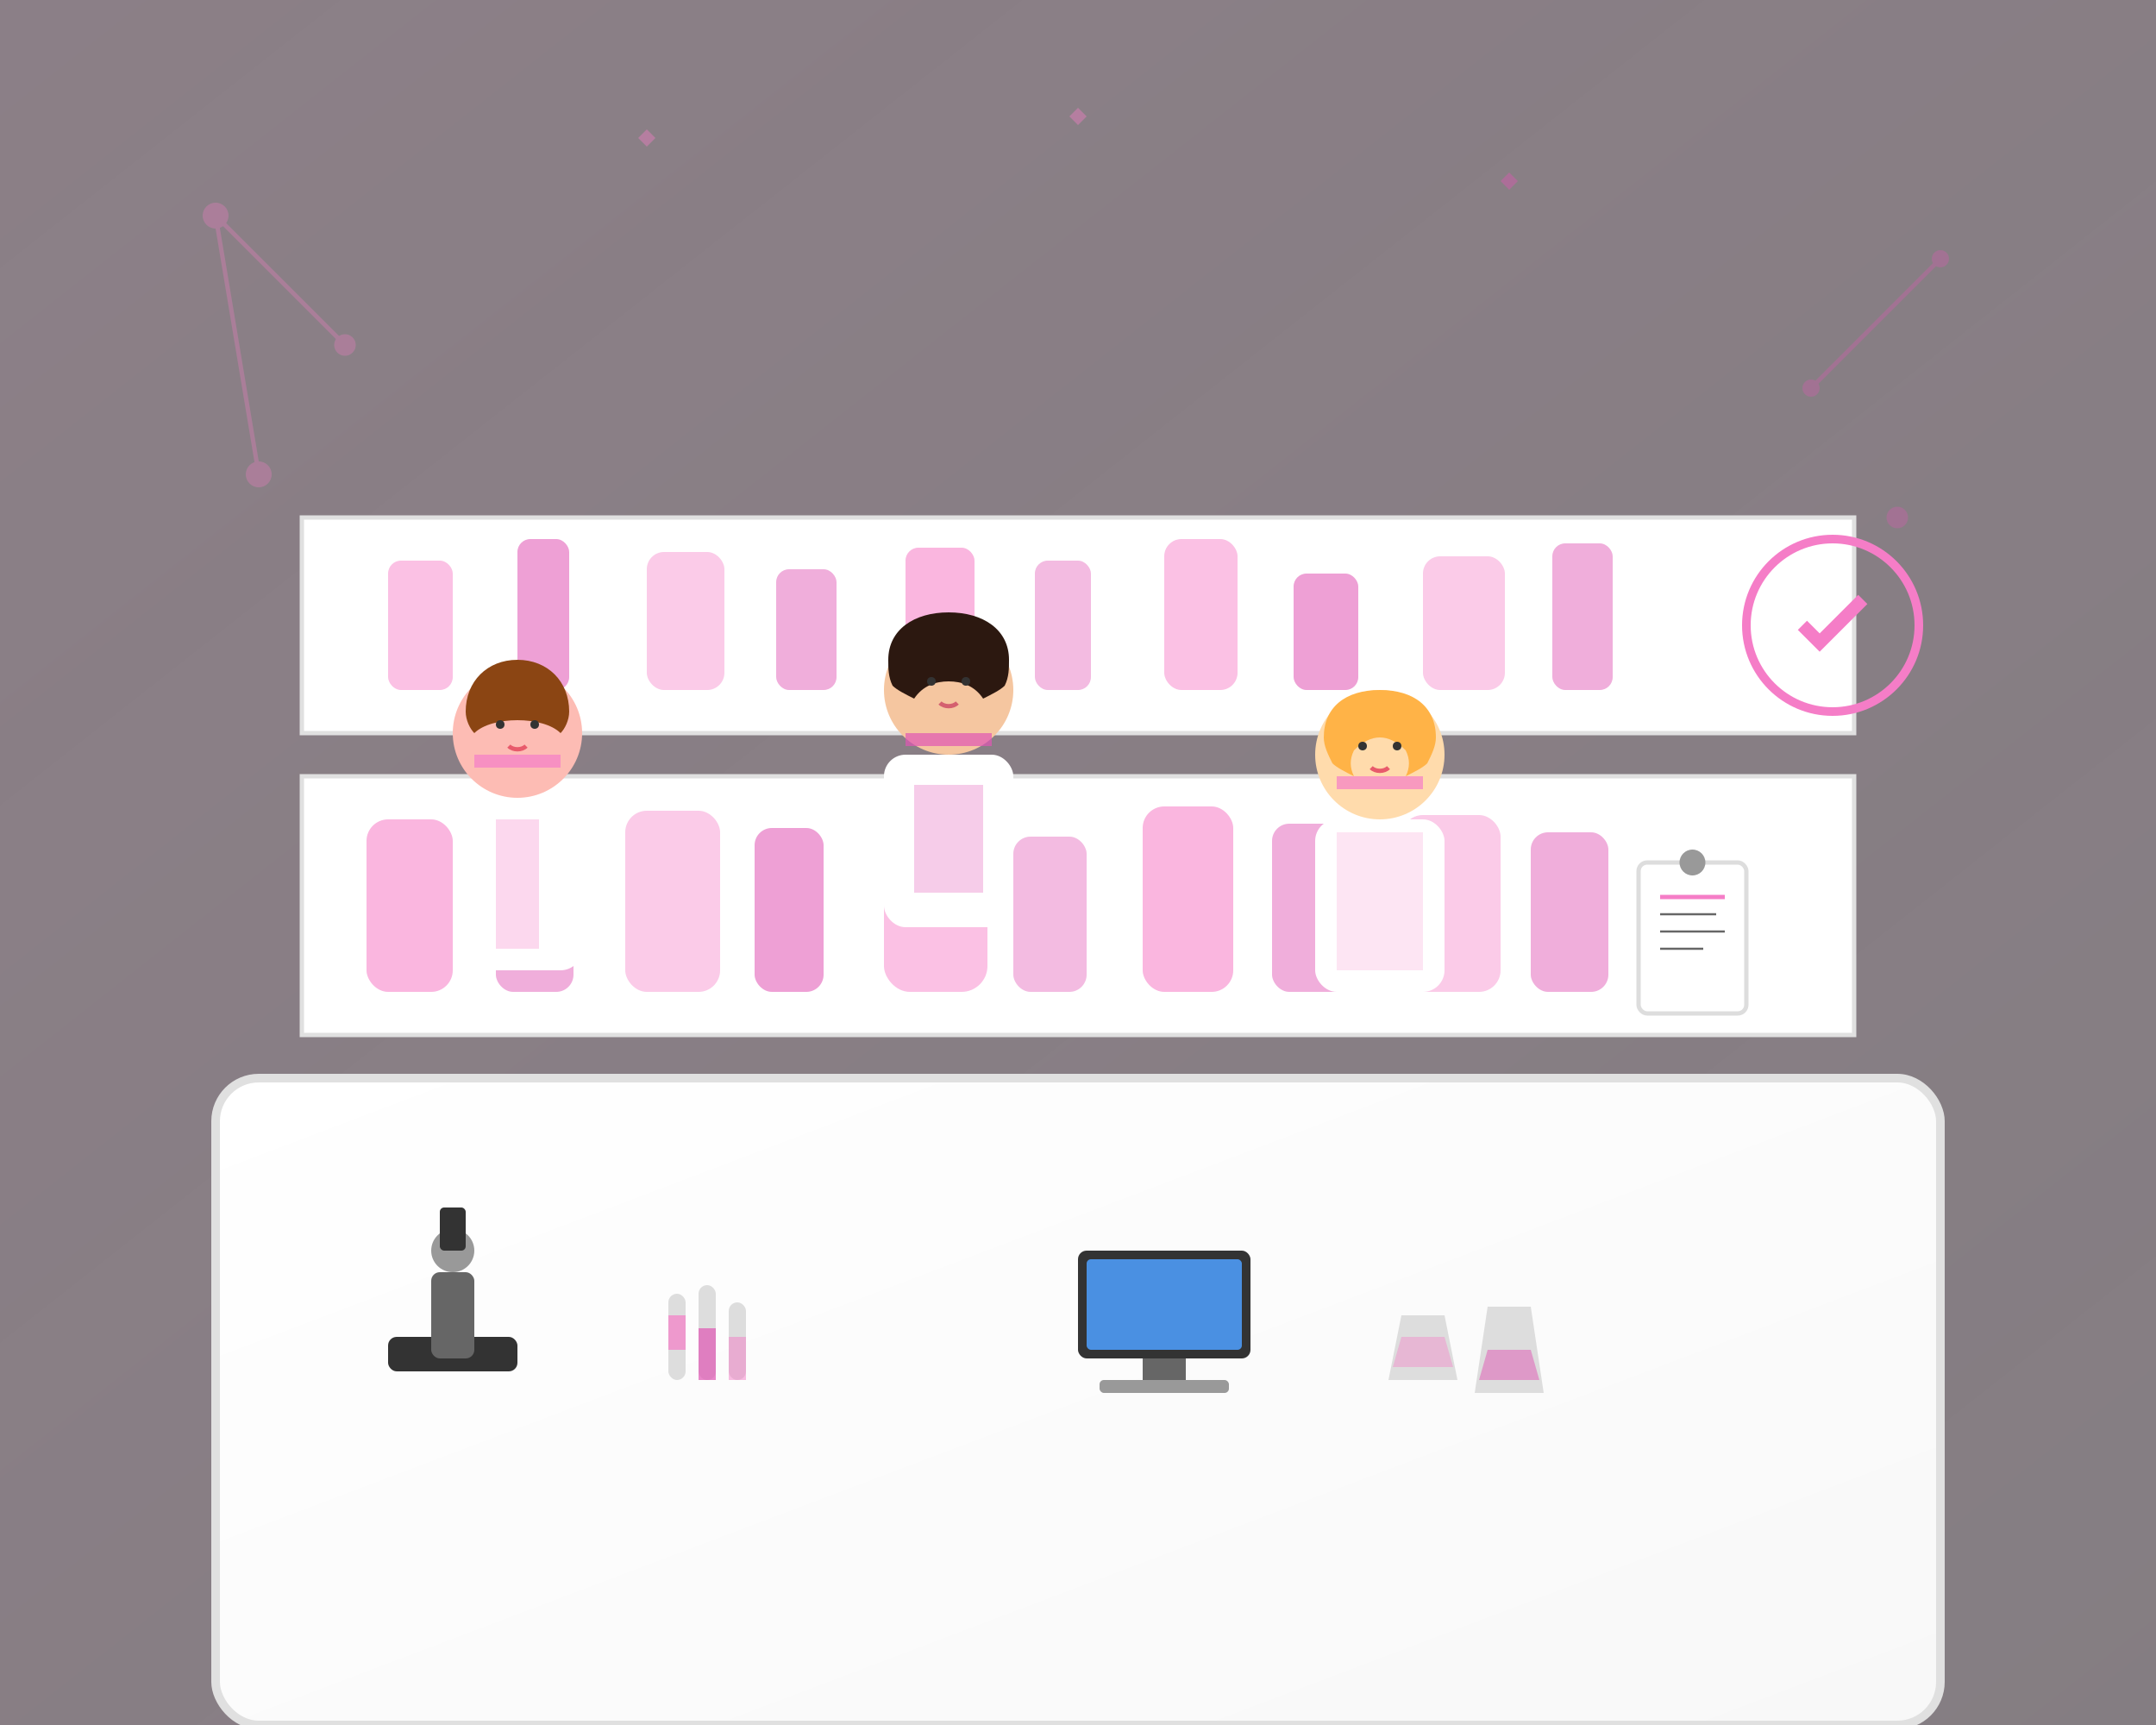 <svg width="500" height="400" viewBox="0 0 500 400" fill="none" xmlns="http://www.w3.org/2000/svg">
  <rect x="0" y="0" width="500" height="400" fill="#808080" stroke="none"/>
  <defs>
    <linearGradient id="teamGradient" x1="0%" y1="0%" x2="100%" y2="100%">
      <stop offset="0%" style="stop-color:#f57dc7;stop-opacity:0.1" />
      <stop offset="100%" style="stop-color:#e056b4;stop-opacity:0.05" />
    </linearGradient>
    <linearGradient id="labGradient" x1="0%" y1="0%" x2="100%" y2="100%">
      <stop offset="0%" style="stop-color:#ffffff;stop-opacity:1" />
      <stop offset="100%" style="stop-color:#f8f8f8;stop-opacity:1" />
    </linearGradient>
  </defs>
  
  <!-- Background -->
  <rect width="500" height="400" fill="url(#teamGradient)"/>
  
  <!-- Laboratory setting -->
  <rect x="50" y="250" width="400" height="150" rx="10" fill="url(#labGradient)" stroke="#e0e0e0" stroke-width="2"/>
  
  <!-- Lab equipment -->
  <!-- Microscope -->
  <g transform="translate(80, 280)">
    <rect x="10" y="30" width="30" height="8" rx="2" fill="#333"/>
    <rect x="20" y="15" width="10" height="20" rx="2" fill="#666"/>
    <circle cx="25" cy="10" r="5" fill="#999"/>
    <rect x="22" y="0" width="6" height="10" rx="1" fill="#333"/>
  </g>
  
  <!-- Test tubes -->
  <g transform="translate(150, 290)">
    <rect x="5" y="10" width="4" height="20" rx="2" fill="#ddd"/>
    <rect x="12" y="8" width="4" height="22" rx="2" fill="#ddd"/>
    <rect x="19" y="12" width="4" height="18" rx="2" fill="#ddd"/>
    <rect x="5" y="15" width="4" height="8" fill="#f57dc7" opacity="0.7"/>
    <rect x="12" y="18" width="4" height="12" fill="#e056b4" opacity="0.7"/>
    <rect x="19" y="20" width="4" height="10" fill="#f57dc7" opacity="0.5"/>
  </g>
  
  <!-- Computer/Monitor -->
  <g transform="translate(250, 280)">
    <rect x="0" y="10" width="40" height="25" rx="2" fill="#333"/>
    <rect x="2" y="12" width="36" height="21" rx="1" fill="#4a90e2"/>
    <rect x="15" y="35" width="10" height="5" fill="#666"/>
    <rect x="5" y="40" width="30" height="3" rx="1" fill="#999"/>
  </g>
  
  <!-- Beakers -->
  <g transform="translate(320, 295)">
    <path d="M5 10L15 10L18 25L2 25Z" fill="#ddd"/>
    <path d="M5 15L15 15L17 22L3 22Z" fill="#f57dc7" opacity="0.4"/>
    <path d="M25 8L35 8L38 28L22 28Z" fill="#ddd"/>
    <path d="M25 18L35 18L37 25L23 25Z" fill="#e056b4" opacity="0.5"/>
  </g>
  
  <!-- Shelves with products -->
  <rect x="70" y="180" width="360" height="60" fill="white" stroke="#e0e0e0" stroke-width="1"/>
  <rect x="70" y="120" width="360" height="50" fill="white" stroke="#e0e0e0" stroke-width="1"/>
  
  <!-- Product bottles on shelves -->
  <g opacity="0.8">
    <!-- Top shelf -->
    <rect x="90" y="130" width="15" height="30" rx="3" fill="#f57dc7" opacity="0.6"/>
    <rect x="120" y="125" width="12" height="35" rx="3" fill="#e056b4" opacity="0.7"/>
    <rect x="150" y="128" width="18" height="32" rx="4" fill="#f57dc7" opacity="0.5"/>
    <rect x="180" y="132" width="14" height="28" rx="3" fill="#e056b4" opacity="0.6"/>
    <rect x="210" y="127" width="16" height="33" rx="3" fill="#f57dc7" opacity="0.7"/>
    <rect x="240" y="130" width="13" height="30" rx="3" fill="#e056b4" opacity="0.5"/>
    <rect x="270" y="125" width="17" height="35" rx="4" fill="#f57dc7" opacity="0.6"/>
    <rect x="300" y="133" width="15" height="27" rx="3" fill="#e056b4" opacity="0.7"/>
    <rect x="330" y="129" width="19" height="31" rx="4" fill="#f57dc7" opacity="0.5"/>
    <rect x="360" y="126" width="14" height="34" rx="3" fill="#e056b4" opacity="0.6"/>
    
    <!-- Bottom shelf -->
    <rect x="85" y="190" width="20" height="40" rx="5" fill="#f57dc7" opacity="0.7"/>
    <rect x="115" y="195" width="18" height="35" rx="4" fill="#e056b4" opacity="0.6"/>
    <rect x="145" y="188" width="22" height="42" rx="5" fill="#f57dc7" opacity="0.5"/>
    <rect x="175" y="192" width="16" height="38" rx="4" fill="#e056b4" opacity="0.7"/>
    <rect x="205" y="190" width="24" height="40" rx="6" fill="#f57dc7" opacity="0.6"/>
    <rect x="235" y="194" width="17" height="36" rx="4" fill="#e056b4" opacity="0.5"/>
    <rect x="265" y="187" width="21" height="43" rx="5" fill="#f57dc7" opacity="0.7"/>
    <rect x="295" y="191" width="19" height="39" rx="4" fill="#e056b4" opacity="0.6"/>
    <rect x="325" y="189" width="23" height="41" rx="5" fill="#f57dc7" opacity="0.5"/>
    <rect x="355" y="193" width="18" height="37" rx="4" fill="#e056b4" opacity="0.6"/>
  </g>
  
  <!-- Team members -->
  <!-- Scientist 1 -->
  <g transform="translate(100, 150)">
    <circle cx="20" cy="20" r="15" fill="#FDBCB4"/>
    <path d="M8 15C8 8 13 3 20 3C27 3 32 8 32 15C32 17 31 19 30 20C28 18 24 17 20 17C16 17 12 18 10 20C9 19 8 17 8 15Z" fill="#8B4513"/>
    <circle cx="16" cy="18" r="1" fill="#333"/>
    <circle cx="24" cy="18" r="1" fill="#333"/>
    <path d="M18 23C19 24 21 24 22 23" stroke="#E85A6B" stroke-width="1" fill="none"/>
    <rect x="5" y="35" width="30" height="40" rx="5" fill="white"/>
    <rect x="15" y="40" width="10" height="30" fill="#f57dc7" opacity="0.3"/>
  </g>
  
  <!-- Scientist 2 -->
  <g transform="translate(200, 140)">
    <circle cx="20" cy="20" r="15" fill="#F5C6A0"/>
    <path d="M6 13C6 6 12 2 20 2C28 2 34 6 34 13C34 15 34 17 33 19C32 20 30 21 28 22C26 19 23 18 20 18C17 18 14 19 12 22C10 21 8 20 7 19C6 17 6 15 6 13Z" fill="#2C1810"/>
    <circle cx="16" cy="18" r="1" fill="#333"/>
    <circle cx="24" cy="18" r="1" fill="#333"/>
    <path d="M18 23C19 24 21 24 22 23" stroke="#D4606F" stroke-width="1" fill="none"/>
    <rect x="5" y="35" width="30" height="40" rx="5" fill="white"/>
    <rect x="12" y="42" width="16" height="25" fill="#e056b4" opacity="0.3"/>
  </g>
  
  <!-- Scientist 3 -->
  <g transform="translate(300, 155)">
    <circle cx="20" cy="20" r="15" fill="#FFDBAC"/>
    <path d="M7 16C7 9 12 5 20 5C28 5 33 9 33 16C33 18 32 20 31 22C30 23 28 24 26 25C27 23 27 21 26 19C24 17 22 16 20 16C18 16 16 17 14 19C13 21 13 23 14 25C12 24 10 23 9 22C8 20 7 18 7 16Z" fill="#FFB347"/>
    <circle cx="16" cy="18" r="1" fill="#333"/>
    <circle cx="24" cy="18" r="1" fill="#333"/>
    <path d="M18 23C19 24 21 24 22 23" stroke="#E85A6B" stroke-width="1" fill="none"/>
    <rect x="5" y="35" width="30" height="40" rx="5" fill="white"/>
    <rect x="10" y="38" width="20" height="32" fill="#f57dc7" opacity="0.2"/>
  </g>
  
  <!-- Lab coats details -->
  <g opacity="0.7">
    <rect x="110" y="175" width="20" height="3" fill="#f57dc7"/>
    <rect x="210" y="170" width="20" height="3" fill="#e056b4"/>
    <rect x="310" y="180" width="20" height="3" fill="#f57dc7"/>
  </g>
  
  <!-- Research notes/clipboard -->
  <g transform="translate(380, 200)">
    <rect x="0" y="0" width="25" height="35" rx="2" fill="white" stroke="#ddd"/>
    <line x1="5" y1="8" x2="20" y2="8" stroke="#f57dc7" stroke-width="1"/>
    <line x1="5" y1="12" x2="18" y2="12" stroke="#666" stroke-width="0.5"/>
    <line x1="5" y1="16" x2="20" y2="16" stroke="#666" stroke-width="0.5"/>
    <line x1="5" y1="20" x2="15" y2="20" stroke="#666" stroke-width="0.5"/>
    <circle cx="12.5" cy="0" r="3" fill="#999"/>
  </g>
  
  <!-- Floating molecules/atoms -->
  <g opacity="0.3">
    <circle cx="50" cy="50" r="3" fill="#f57dc7"/>
    <circle cx="450" cy="60" r="2" fill="#e056b4"/>
    <circle cx="80" cy="80" r="2.5" fill="#f57dc7"/>
    <circle cx="420" cy="90" r="2" fill="#e056b4"/>
    <circle cx="60" cy="110" r="3" fill="#f57dc7"/>
    <circle cx="440" cy="120" r="2.5" fill="#e056b4"/>
    
    <!-- Connection lines -->
    <line x1="50" y1="50" x2="80" y2="80" stroke="#f57dc7" stroke-width="1"/>
    <line x1="450" y1="60" x2="420" y2="90" stroke="#e056b4" stroke-width="1"/>
    <line x1="60" y1="110" x2="50" y2="50" stroke="#f57dc7" stroke-width="1"/>
  </g>
  
  <!-- Quality assurance symbols -->
  <g transform="translate(400, 120)">
    <circle cx="25" cy="25" r="20" fill="none" stroke="#f57dc7" stroke-width="2"/>
    <path d="M18 25L22 29L32 19" stroke="#f57dc7" stroke-width="3" fill="none"/>
  </g>
  
  <!-- Innovation sparkles -->
  <g opacity="0.4">
    <path d="M150 30L152 32L150 34L148 32Z" fill="#f57dc7"/>
    <path d="M350 40L352 42L350 44L348 42Z" fill="#e056b4"/>
    <path d="M250 25L252 27L250 29L248 27Z" fill="#f57dc7"/>
  </g>
</svg>
